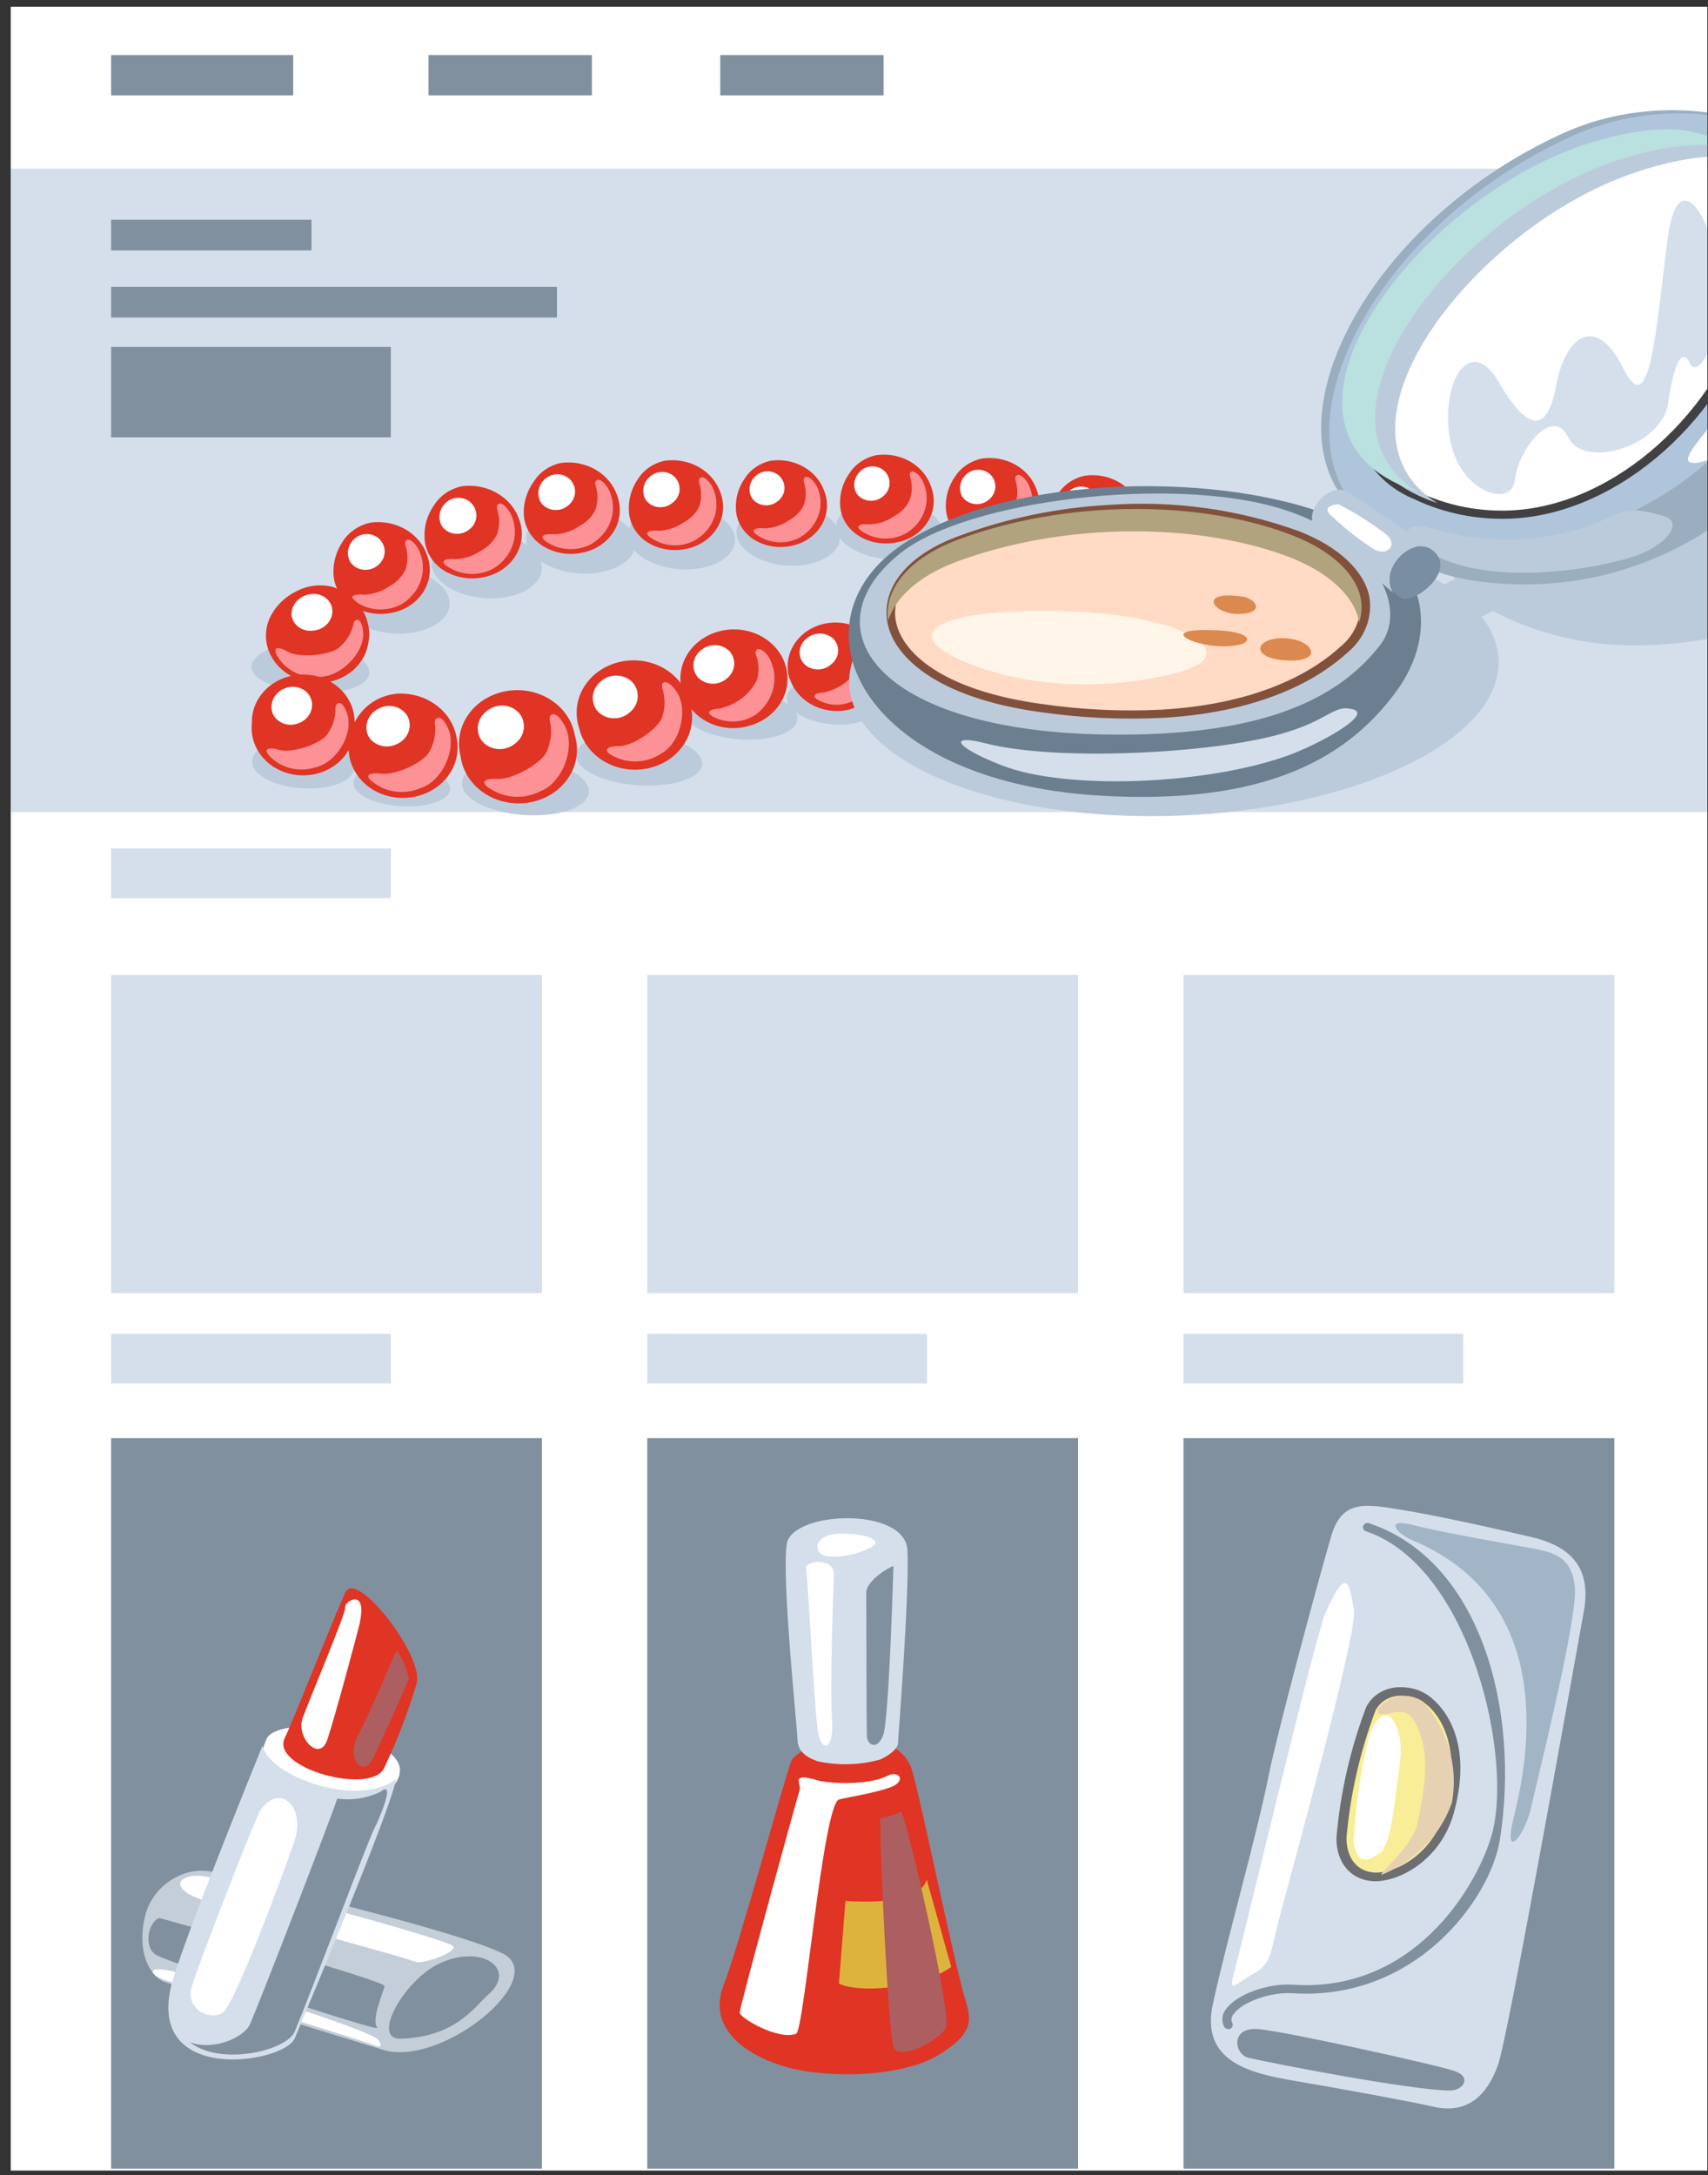 <svg width="150" height="191" viewBox="0 0 150 191" fill="none" xmlns="http://www.w3.org/2000/svg">
<rect x="0" y="0" width="150" height="191" fill="#333333" stroke="none"/>
<g clip-path="url(#clip0_408_36994)">
<path d="M150.586 0.594H0.941V190.594H150.586V0.594Z" fill="white"/>
<path d="M150.572 14.807H0.961V71.308H150.572V14.807Z" fill="#D4DFEB"/>
<path d="M25.749 4.832H9.758V8.375H25.749V4.832Z" fill="#81909E"/>
<path d="M77.603 4.832H63.254V8.375H77.603V4.832Z" fill="#81909E"/>
<path d="M51.982 4.832H37.633V8.375H51.982V4.832Z" fill="#81909E"/>
<path d="M34.324 30.463H9.758V38.402H34.324V30.463Z" fill="#81909E"/>
<path d="M34.324 74.502H9.758V78.867H34.324V74.502Z" fill="#D4DFEB"/>
<path d="M48.914 25.191H9.758V27.88H48.914V25.191Z" fill="#81909E"/>
<path d="M27.356 19.297H9.758V21.985H27.356V19.297Z" fill="#81909E"/>
<path d="M34.324 117.117H9.758V121.482H34.324V117.117Z" fill="#D4DFEB"/>
<path d="M47.594 126.279H9.758V190.424H47.594V126.279Z" fill="#81909E"/>
<path d="M47.594 85.603H9.758V113.543H47.594V85.603Z" fill="#D4DFEB"/>
<path d="M81.41 117.117H56.844V121.482H81.41V117.117Z" fill="#D4DFEB"/>
<path d="M94.68 126.279H56.844V190.424H94.68V126.279Z" fill="#81909E"/>
<path d="M94.68 85.603H56.844V113.543H94.68V85.603Z" fill="#D4DFEB"/>
<path d="M128.503 117.117H103.938V121.482H128.503V117.117Z" fill="#D4DFEB"/>
<path d="M141.773 126.279H103.938V190.424H141.773V126.279Z" fill="#81909E"/>
<path d="M141.773 85.603H103.938V113.543H141.773V85.603Z" fill="#D4DFEB"/>
<path d="M18.822 164.404C16.354 163.74 13.427 165.459 12.75 168.211C12.073 170.962 12.83 173.176 14.322 173.978C14.724 174.199 33.78 180.03 33.78 180.03C39.003 181.432 48.382 173.588 44.111 171.511C39.841 169.434 22.783 165.49 18.822 164.404Z" fill="#C4CED9"/>
<path d="M38.591 172.406C35.514 173.84 32.507 179.123 35.216 179.017C40.083 178.838 41.736 176.139 42.861 175.158C45.467 172.923 42.367 170.646 38.591 172.406Z" fill="#81909E"/>
<path d="M39.681 170.804C37.454 169.75 19.627 165.037 17.951 164.753C16.275 164.468 14.771 165.364 16.803 166.429C18.835 167.494 33.459 171.216 36.536 172.27C37.156 172.512 40.588 171.258 39.681 170.804Z" fill="white"/>
<path d="M33.112 179.017C31.045 177.667 16.294 173.26 14.607 172.975C12.919 172.691 13.206 173.408 14.297 173.798C16.432 174.557 29.966 178.521 33.02 179.639C33.709 179.892 33.353 179.185 33.112 179.017Z" fill="white"/>
<path d="M13.988 168.41C13.058 168.716 12.53 170.972 13.735 171.668C14.941 172.364 33.537 178.542 33.136 178.057C32.573 177.361 33.675 174.894 33.778 174.399C33.882 173.903 13.988 168.41 13.988 168.41Z" fill="#81909E"/>
<g style="mix-blend-mode:multiply">
<g style="mix-blend-mode:multiply">
<path d="M96.542 50.884C94.04 50.884 91.801 49.756 91.583 48.438C91.365 47.12 93.294 46.076 95.9 46.129C98.505 46.182 100.755 47.299 100.87 48.606C100.985 49.914 99.045 50.926 96.542 50.884Z" fill="#BCCBDB"/>
</g>
</g>
<path d="M92.103 46.161C92.133 46.681 92.289 47.188 92.559 47.645C92.829 48.103 93.207 48.5 93.664 48.807C94.159 49.127 94.721 49.346 95.315 49.452C95.909 49.557 96.52 49.546 97.108 49.419C97.668 49.312 98.196 49.097 98.659 48.789C99.121 48.481 99.508 48.086 99.792 47.631C100.076 47.175 100.252 46.67 100.308 46.147C100.364 45.625 100.298 45.098 100.116 44.6C99.821 43.664 99.163 42.86 98.266 42.339C97.369 41.819 96.296 41.618 95.249 41.775C94.773 41.878 94.326 42.067 93.931 42.331C93.537 42.596 93.204 42.93 92.953 43.314C92.35 44.157 92.053 45.153 92.103 46.161V46.161Z" fill="#E03425"/>
<path d="M93.534 45.055C93.643 45.223 93.789 45.369 93.963 45.482C94.138 45.595 94.337 45.672 94.546 45.709C94.756 45.746 94.971 45.741 95.179 45.696C95.386 45.65 95.581 45.565 95.75 45.445C96.1 45.209 96.34 44.861 96.421 44.469C96.502 44.078 96.418 43.673 96.186 43.336C96.075 43.182 95.932 43.05 95.764 42.949C95.597 42.848 95.409 42.779 95.211 42.746C95.013 42.713 94.811 42.718 94.615 42.76C94.42 42.801 94.236 42.879 94.074 42.988C93.738 43.222 93.5 43.556 93.402 43.933C93.303 44.309 93.35 44.706 93.534 45.055V45.055Z" fill="white"/>
<path d="M99.325 43.999C99.736 44.801 99.82 45.712 99.561 46.566C99.302 47.419 98.717 48.159 97.912 48.649C97.37 48.955 96.746 49.117 96.11 49.117C95.474 49.117 94.85 48.955 94.308 48.649C93.344 48.132 93.585 47.774 94.71 47.869C95.483 47.835 96.227 47.589 96.845 47.162C97.463 46.837 97.948 46.333 98.222 45.728C98.446 45.079 98.466 44.385 98.28 43.725C98.062 43.198 98.59 42.787 99.325 43.999Z" fill="#FC9295"/>
<g style="mix-blend-mode:multiply">
<g style="mix-blend-mode:multiply">
<path d="M51.42 50.379C48.803 50.379 46.472 49.124 46.231 47.553C45.99 45.982 47.93 44.675 50.582 44.664C53.234 44.654 55.575 45.929 55.782 47.511C55.989 49.092 54.083 50.326 51.42 50.379Z" fill="#BCCBDB"/>
</g>
</g>
<path d="M46 45.18C46.029 45.715 46.188 46.238 46.466 46.709C46.745 47.179 47.135 47.587 47.607 47.901C48.111 48.227 48.685 48.452 49.29 48.561C49.895 48.67 50.519 48.66 51.12 48.533C51.696 48.423 52.241 48.201 52.717 47.884C53.194 47.566 53.592 47.159 53.885 46.69C54.177 46.221 54.359 45.7 54.416 45.161C54.474 44.623 54.407 44.08 54.219 43.567C53.912 42.605 53.233 41.778 52.309 41.242C51.386 40.707 50.281 40.499 49.203 40.657C48.725 40.769 48.277 40.966 47.883 41.237C47.489 41.509 47.157 41.849 46.907 42.239C46.274 43.107 45.956 44.136 46 45.18V45.18Z" fill="#E03425"/>
<path d="M47.469 44.073C47.579 44.249 47.73 44.401 47.91 44.52C48.091 44.638 48.297 44.72 48.514 44.759C48.732 44.798 48.956 44.793 49.172 44.746C49.388 44.698 49.59 44.609 49.764 44.484C50.136 44.241 50.39 43.876 50.473 43.465C50.557 43.054 50.463 42.629 50.212 42.28C50.1 42.12 49.954 41.983 49.782 41.877C49.61 41.772 49.416 41.7 49.212 41.666C49.009 41.633 48.8 41.638 48.599 41.682C48.397 41.726 48.208 41.807 48.042 41.922C47.688 42.162 47.436 42.509 47.331 42.902C47.227 43.295 47.275 43.709 47.469 44.073V44.073Z" fill="white"/>
<path d="M53.439 42.945C53.864 43.772 53.95 44.712 53.683 45.593C53.415 46.474 52.811 47.237 51.981 47.742C51.42 48.054 50.777 48.219 50.121 48.219C49.465 48.219 48.822 48.054 48.261 47.742C47.274 47.205 47.515 46.825 48.675 46.92C49.474 46.896 50.245 46.642 50.879 46.193C51.519 45.865 52.021 45.349 52.302 44.727C52.529 44.039 52.529 43.306 52.302 42.618C52.142 42.123 52.681 41.701 53.439 42.945Z" fill="#FC9295"/>
<g style="mix-blend-mode:multiply">
<g style="mix-blend-mode:multiply">
<path d="M43.164 52.55C40.513 52.55 38.148 51.285 37.907 49.682C37.666 48.08 39.629 46.772 42.315 46.762C45.001 46.751 47.366 48.048 47.572 49.64C47.779 51.232 45.805 52.539 43.164 52.55Z" fill="#BCCBDB"/>
</g>
</g>
<path d="M37.288 47.288C37.316 47.832 37.478 48.362 37.76 48.84C38.042 49.318 38.438 49.732 38.918 50.051C39.428 50.378 40.007 50.603 40.618 50.712C41.229 50.821 41.858 50.811 42.465 50.683C43.049 50.572 43.6 50.348 44.083 50.026C44.566 49.704 44.97 49.292 45.267 48.817C45.564 48.342 45.748 47.815 45.807 47.27C45.867 46.724 45.799 46.174 45.61 45.654C45.291 44.682 44.601 43.849 43.667 43.307C42.733 42.764 41.617 42.55 40.525 42.702C40.032 42.813 39.568 43.012 39.16 43.289C38.752 43.566 38.408 43.915 38.148 44.315C37.519 45.194 37.216 46.238 37.288 47.288V47.288Z" fill="#E03425"/>
<path d="M38.794 46.171C38.908 46.345 39.06 46.495 39.24 46.611C39.421 46.728 39.626 46.808 39.843 46.847C40.059 46.886 40.282 46.882 40.497 46.837C40.712 46.791 40.914 46.704 41.09 46.582C41.468 46.34 41.726 45.97 41.81 45.554C41.894 45.138 41.796 44.708 41.538 44.358C41.426 44.195 41.279 44.056 41.105 43.948C40.932 43.84 40.736 43.767 40.53 43.732C40.324 43.697 40.112 43.702 39.908 43.746C39.705 43.791 39.513 43.873 39.346 43.989C38.992 44.237 38.744 44.591 38.643 44.989C38.543 45.387 38.596 45.805 38.794 46.171Z" fill="white"/>
<path d="M44.818 45.053C45.248 45.892 45.334 46.844 45.063 47.737C44.791 48.629 44.178 49.402 43.337 49.914C42.772 50.23 42.122 50.398 41.46 50.398C40.798 50.398 40.149 50.23 39.583 49.914C38.573 49.376 38.826 48.996 39.997 49.102C40.802 49.062 41.577 48.806 42.224 48.364C42.869 48.022 43.377 47.496 43.67 46.867C43.892 46.179 43.892 45.446 43.67 44.758C43.498 44.189 44.049 43.767 44.818 45.053Z" fill="#FC9295"/>
<g style="mix-blend-mode:multiply">
<g style="mix-blend-mode:multiply">
<path d="M35.116 55.65C32.488 55.65 30.157 54.395 29.905 52.814C29.652 51.232 31.604 49.935 34.279 49.914C36.953 49.893 39.283 51.19 39.479 52.772C39.674 54.353 37.734 55.597 35.116 55.65Z" fill="#BCCBDB"/>
</g>
</g>
<path d="M29.288 50.441C29.317 50.979 29.478 51.504 29.758 51.976C30.038 52.449 30.431 52.858 30.907 53.172C31.411 53.499 31.984 53.724 32.589 53.833C33.195 53.942 33.818 53.932 34.419 53.805C34.998 53.693 35.544 53.47 36.022 53.151C36.499 52.832 36.898 52.423 37.192 51.952C37.486 51.481 37.668 50.958 37.726 50.418C37.785 49.878 37.718 49.333 37.53 48.818C37.222 47.852 36.542 47.023 35.617 46.486C34.691 45.948 33.584 45.739 32.502 45.897C31.515 46.119 30.665 46.692 30.137 47.489C29.529 48.369 29.232 49.401 29.288 50.441V50.441Z" fill="#E03425"/>
<path d="M30.757 49.334C30.869 49.509 31.02 49.661 31.201 49.778C31.382 49.895 31.588 49.976 31.806 50.014C32.024 50.052 32.248 50.046 32.463 49.998C32.678 49.95 32.879 49.86 33.053 49.734C33.422 49.49 33.674 49.124 33.755 48.713C33.837 48.302 33.742 47.878 33.489 47.531C33.377 47.371 33.231 47.234 33.06 47.129C32.888 47.023 32.695 46.95 32.491 46.916C32.288 46.881 32.079 46.885 31.878 46.928C31.677 46.97 31.486 47.05 31.32 47.162C30.962 47.404 30.709 47.755 30.606 48.153C30.503 48.551 30.556 48.969 30.757 49.334V49.334Z" fill="white"/>
<path d="M36.748 48.218C37.172 49.048 37.258 49.991 36.991 50.875C36.723 51.759 36.12 52.525 35.29 53.036C34.727 53.348 34.082 53.514 33.425 53.514C32.767 53.514 32.122 53.348 31.559 53.036C30.561 52.498 30.813 52.119 31.973 52.224C32.775 52.189 33.547 51.932 34.188 51.486C34.822 51.146 35.32 50.629 35.611 50.01C35.838 49.322 35.838 48.589 35.611 47.901C35.451 47.374 35.99 46.952 36.748 48.218Z" fill="#FC9295"/>
<g style="mix-blend-mode:multiply">
<g style="mix-blend-mode:multiply">
<path d="M24.443 56.747C25.614 56.483 26.828 56.419 28.025 56.557C30.55 56.842 32.548 57.96 32.422 59.151C32.295 60.342 29.678 61.112 26.556 60.764C25.275 60.669 24.035 60.308 22.928 59.71C22.148 59.204 21.872 58.603 22.216 58.044C22.75 57.365 23.547 56.901 24.443 56.747V56.747Z" fill="#BCCBDB"/>
</g>
</g>
<path d="M23.624 54.417C23.412 54.95 23.324 55.518 23.366 56.085C23.407 56.651 23.577 57.204 23.865 57.706C24.161 58.221 24.569 58.675 25.065 59.038C25.561 59.4 26.134 59.665 26.746 59.815C27.346 59.971 27.975 60.009 28.592 59.927C29.209 59.844 29.8 59.643 30.326 59.337C30.853 59.03 31.303 58.625 31.648 58.148C31.992 57.671 32.223 57.132 32.325 56.568C32.56 55.516 32.367 54.421 31.783 53.491C31.2 52.56 30.265 51.858 29.157 51.517C28.62 51.393 28.062 51.368 27.514 51.442C26.967 51.516 26.441 51.688 25.966 51.95C24.895 52.495 24.066 53.368 23.624 54.417V54.417Z" fill="#E03425"/>
<path d="M25.598 53.974C25.616 54.189 25.684 54.398 25.796 54.587C25.908 54.776 26.062 54.942 26.248 55.073C26.434 55.205 26.648 55.298 26.877 55.349C27.105 55.399 27.342 55.405 27.572 55.366C28.052 55.308 28.488 55.081 28.788 54.732C29.088 54.384 29.228 53.942 29.18 53.5C29.156 53.295 29.087 53.097 28.977 52.918C28.867 52.738 28.718 52.582 28.54 52.457C28.361 52.333 28.157 52.243 27.939 52.194C27.721 52.145 27.495 52.137 27.274 52.171C26.803 52.233 26.374 52.45 26.065 52.782C25.756 53.114 25.59 53.538 25.598 53.974Z" fill="white"/>
<path d="M31.898 55.597C31.978 57.337 29.912 59.499 27.937 59.435C27.257 59.484 26.575 59.36 25.968 59.075C25.36 58.791 24.85 58.357 24.494 57.822C23.851 56.905 24.253 56.641 25.286 57.232C26.319 57.822 29.177 57.527 29.877 56.778C30.452 56.257 30.85 55.594 31.025 54.87C31.094 54.248 31.829 54.1 31.898 55.597Z" fill="#FC9295"/>
<g style="mix-blend-mode:multiply">
<g style="mix-blend-mode:multiply">
<path d="M91.598 57.421C94.043 57.505 95.914 58.475 95.8 59.53C95.685 60.584 93.94 61.248 91.919 61.185C90.968 61.153 90.034 60.941 89.176 60.563C88.846 60.446 88.546 60.267 88.296 60.039C88.045 59.81 87.848 59.536 87.718 59.234C87.58 58.718 87.913 58.254 88.614 57.917C89.549 57.528 90.574 57.358 91.598 57.421V57.421Z" fill="#BCCBDB"/>
</g>
</g>
<g style="mix-blend-mode:multiply">
<g style="mix-blend-mode:multiply">
<path d="M81.38 58.286C82.528 58.286 84.066 57.886 84.95 58.223C85.834 58.56 86.5 58.845 86.259 60.121C86.775 60.595 86.109 61.175 85.547 61.534C84.833 61.953 84.007 62.183 83.159 62.198C82.325 62.237 81.489 62.141 80.691 61.913C80.117 61.017 79.256 61.26 78.866 60.638C78.2 59.573 78.969 58.392 81.38 58.286Z" fill="#BCCBDB"/>
</g>
</g>
<g style="mix-blend-mode:multiply">
<g style="mix-blend-mode:multiply">
<path d="M71.794 59.593C74.009 59.33 76.385 60.057 77.04 61.175C77.694 62.292 76.581 63.336 74.572 63.578C72.563 63.821 70.198 63.146 69.383 62.06C68.568 60.974 69.601 59.815 71.794 59.593Z" fill="#BCCBDB"/>
</g>
</g>
<g style="mix-blend-mode:multiply">
<g style="mix-blend-mode:multiply">
<path d="M63.17 60.605C65.707 60.341 68.646 61.069 69.668 62.249C70.689 63.43 69.472 64.611 66.878 64.896C64.284 65.18 61.345 64.421 60.381 63.23C59.417 62.039 60.599 60.868 63.17 60.605Z" fill="#BCCBDB"/>
</g>
</g>
<g style="mix-blend-mode:multiply">
<g style="mix-blend-mode:multiply">
<path d="M54.313 64.359C57.091 64.149 60.225 64.96 61.316 66.226C62.406 67.491 60.903 68.714 57.872 68.946C54.841 69.178 51.685 68.281 50.824 67.006C49.963 65.73 51.558 64.57 54.313 64.359Z" fill="#BCCBDB"/>
</g>
</g>
<g style="mix-blend-mode:multiply">
<g style="mix-blend-mode:multiply">
<path d="M44.791 66.615C47.638 66.478 50.635 67.437 51.507 68.797C52.379 70.157 50.589 71.433 47.455 71.58C44.321 71.728 41.279 70.674 40.682 69.303C40.085 67.933 41.945 66.741 44.791 66.615Z" fill="#BCCBDB"/>
</g>
</g>
<g style="mix-blend-mode:multiply">
<g style="mix-blend-mode:multiply">
<path d="M26.518 64.802C28.814 64.897 30.846 65.857 31.11 67.122C31.374 68.387 29.411 69.325 26.736 69.231C24.061 69.136 21.995 67.965 22.144 66.753C22.294 65.54 24.245 64.707 26.518 64.802Z" fill="#BCCBDB"/>
</g>
</g>
<g style="mix-blend-mode:multiply">
<g style="mix-blend-mode:multiply">
<path d="M88.028 49.704C85.492 49.704 83.219 48.65 82.954 47.374C82.691 46.098 84.562 45.096 87.133 45.117C89.704 45.139 92 46.172 92.218 47.458C92.436 48.744 90.565 49.725 88.028 49.704Z" fill="#BCCBDB"/>
</g>
</g>
<path d="M86.834 55.83C86.921 56.841 87.397 57.79 88.177 58.508C88.89 59.172 89.859 59.551 90.874 59.562C91.935 59.509 92.937 59.097 93.687 58.406C94.438 57.715 94.883 56.794 94.938 55.819C94.989 55.305 94.923 54.786 94.743 54.297C94.563 53.807 94.273 53.358 93.892 52.978C93.512 52.597 93.049 52.294 92.533 52.088C92.017 51.882 91.46 51.778 90.897 51.781C90.326 51.779 89.761 51.885 89.238 52.094C88.714 52.303 88.243 52.609 87.855 52.994C87.482 53.377 87.198 53.826 87.022 54.314C86.846 54.802 86.782 55.318 86.834 55.83V55.83Z" fill="#E03425"/>
<path d="M88.346 54.829C88.541 55.182 88.878 55.45 89.285 55.578C89.693 55.706 90.138 55.684 90.527 55.514C90.938 55.363 91.27 55.074 91.455 54.705C91.641 54.337 91.666 53.917 91.526 53.532C91.431 53.343 91.295 53.174 91.126 53.035C90.957 52.896 90.76 52.79 90.545 52.723C90.331 52.656 90.103 52.629 89.877 52.645C89.651 52.661 89.431 52.719 89.23 52.815C89.027 52.892 88.842 53.006 88.687 53.15C88.532 53.293 88.409 53.464 88.327 53.651C88.245 53.839 88.204 54.04 88.207 54.242C88.211 54.444 88.258 54.644 88.346 54.829Z" fill="white"/>
<path d="M94.249 55.123C94.299 55.907 94.081 56.686 93.623 57.35C93.166 58.014 92.494 58.529 91.701 58.824C91.227 58.976 90.716 59.007 90.224 58.912C89.733 58.817 89.279 58.601 88.911 58.286C88.2 57.727 88.395 57.4 89.313 57.601C89.952 57.632 90.59 57.536 91.184 57.32C91.779 57.103 92.315 56.771 92.757 56.346C93.145 55.831 93.379 55.231 93.434 54.606C93.377 54.079 94.031 53.868 94.249 55.123Z" fill="#FC9295"/>
<path d="M77.73 57.189C77.974 58.217 78.627 59.125 79.561 59.733C80.496 60.342 81.644 60.608 82.781 60.478C83.861 60.288 84.815 59.711 85.433 58.876C86.11 57.984 86.423 56.901 86.317 55.818C86.264 55.264 86.087 54.726 85.796 54.237C85.506 53.749 85.108 53.322 84.628 52.982C84.148 52.643 83.596 52.399 83.008 52.266C82.419 52.132 81.808 52.112 81.211 52.208C80.614 52.303 80.045 52.511 79.54 52.819C79.035 53.127 78.606 53.528 78.279 53.996C77.951 54.464 77.734 54.99 77.639 55.539C77.545 56.089 77.576 56.651 77.73 57.189V57.189Z" fill="#E03425"/>
<path d="M79.129 55.871C79.404 56.216 79.817 56.447 80.277 56.514C80.737 56.581 81.207 56.479 81.585 56.229C81.987 55.998 82.277 55.634 82.397 55.213C82.516 54.792 82.456 54.344 82.228 53.962C81.937 53.622 81.516 53.395 81.05 53.328C80.584 53.26 80.108 53.356 79.716 53.598C79.324 53.839 79.046 54.207 78.937 54.629C78.828 55.05 78.897 55.494 79.129 55.871Z" fill="white"/>
<path d="M85.467 55.143C85.675 55.971 85.599 56.838 85.25 57.625C84.9 58.412 84.295 59.081 83.516 59.54C83.039 59.786 82.498 59.908 81.951 59.891C81.405 59.874 80.874 59.72 80.416 59.445C79.532 58.981 79.67 58.601 80.703 58.654C81.381 58.572 82.032 58.357 82.613 58.024C83.193 57.691 83.689 57.248 84.067 56.724C84.378 56.109 84.509 55.429 84.445 54.753C84.308 54.184 84.985 53.857 85.467 55.143Z" fill="#FC9295"/>
<path d="M69.375 59.635C69.705 60.618 70.438 61.444 71.419 61.94C72.4 62.436 73.552 62.562 74.633 62.292C75.681 61.949 76.548 61.252 77.059 60.345C77.57 59.437 77.688 58.385 77.388 57.4C77.228 56.916 76.966 56.465 76.616 56.073C76.267 55.681 75.837 55.357 75.35 55.118C74.864 54.879 74.332 54.731 73.783 54.681C73.235 54.631 72.681 54.681 72.153 54.828C71.625 54.974 71.135 55.215 70.708 55.536C70.282 55.857 69.929 56.252 69.668 56.699C69.408 57.145 69.247 57.634 69.192 58.138C69.138 58.642 69.192 59.151 69.352 59.635H69.375Z" fill="#E03425"/>
<path d="M70.593 58.266C70.737 58.419 70.913 58.543 71.111 58.631C71.309 58.72 71.525 58.77 71.745 58.78C71.965 58.79 72.184 58.759 72.391 58.688C72.597 58.618 72.786 58.51 72.946 58.371C73.301 58.111 73.532 57.735 73.59 57.322C73.647 56.908 73.528 56.491 73.256 56.157C73.109 56.002 72.928 55.875 72.727 55.785C72.525 55.696 72.305 55.644 72.081 55.635C71.857 55.625 71.633 55.657 71.422 55.728C71.212 55.8 71.02 55.91 70.857 56.052C70.506 56.316 70.282 56.695 70.233 57.109C70.184 57.523 70.313 57.938 70.593 58.266V58.266Z" fill="white"/>
<path d="M76.515 56.842C76.858 57.616 76.921 58.472 76.696 59.282C76.471 60.092 75.969 60.815 75.264 61.344C74.82 61.643 74.296 61.826 73.748 61.872C73.2 61.919 72.649 61.827 72.153 61.607C71.223 61.238 71.326 60.859 72.36 60.806C73.018 60.66 73.634 60.382 74.162 59.992C74.69 59.602 75.117 59.109 75.413 58.55C75.628 57.937 75.668 57.283 75.528 56.652C75.264 56.072 75.838 55.661 76.515 56.842Z" fill="#FC9295"/>
<path d="M59.992 60.954C60.169 61.483 60.457 61.976 60.842 62.403C61.226 62.83 61.698 63.184 62.231 63.443C62.764 63.702 63.348 63.863 63.948 63.915C64.549 63.967 65.155 63.91 65.731 63.748C66.636 63.514 67.445 63.036 68.052 62.376C68.659 61.717 69.036 60.905 69.136 60.046C69.236 59.187 69.054 58.321 68.613 57.558C68.171 56.795 67.492 56.171 66.661 55.767C65.83 55.362 64.886 55.196 63.951 55.289C63.016 55.382 62.133 55.729 61.415 56.288C60.697 56.846 60.178 57.589 59.925 58.42C59.671 59.252 59.694 60.134 59.992 60.954V60.954Z" fill="#E03425"/>
<path d="M61.298 59.487C61.454 59.65 61.645 59.783 61.858 59.876C62.071 59.97 62.303 60.023 62.539 60.032C62.775 60.041 63.011 60.005 63.232 59.928C63.453 59.851 63.654 59.733 63.824 59.582C64.193 59.29 64.426 58.878 64.473 58.432C64.52 57.986 64.378 57.541 64.076 57.189C63.92 57.026 63.729 56.895 63.515 56.802C63.301 56.709 63.069 56.657 62.833 56.65C62.597 56.642 62.362 56.678 62.141 56.756C61.921 56.834 61.72 56.953 61.551 57.104C61.185 57.396 60.954 57.806 60.907 58.249C60.86 58.693 61 59.136 61.298 59.487V59.487Z" fill="white"/>
<path d="M67.565 57.77C68 58.594 68.124 59.528 67.916 60.423C67.708 61.319 67.18 62.126 66.417 62.715C65.931 63.052 65.356 63.265 64.751 63.332C64.146 63.398 63.532 63.316 62.973 63.094C61.951 62.694 62.078 62.282 63.203 62.219C63.925 62.054 64.597 61.74 65.166 61.299C65.735 60.859 66.186 60.304 66.486 59.678C66.678 58.983 66.654 58.253 66.417 57.57C66.164 57.011 66.738 56.547 67.565 57.77Z" fill="#FC9295"/>
<path d="M50.857 63.916C50.997 64.535 51.274 65.121 51.672 65.637C52.069 66.154 52.578 66.59 53.166 66.918C53.755 67.246 54.411 67.459 55.093 67.544C55.776 67.629 56.469 67.584 57.132 67.412C57.795 67.24 58.412 66.945 58.945 66.545C59.477 66.144 59.915 65.647 60.23 65.085C60.545 64.523 60.73 63.907 60.774 63.276C60.819 62.645 60.721 62.012 60.488 61.417C60.32 60.825 60.025 60.271 59.62 59.785C59.216 59.3 58.71 58.894 58.132 58.59C57.555 58.286 56.917 58.091 56.256 58.017C55.596 57.942 54.925 57.989 54.285 58.156C53.645 58.322 53.047 58.603 52.526 58.984C52.006 59.365 51.573 59.838 51.254 60.374C50.935 60.911 50.735 61.5 50.667 62.108C50.599 62.716 50.663 63.331 50.857 63.916V63.916Z" fill="#E03425"/>
<path d="M52.418 62.377C52.577 62.57 52.777 62.731 53.007 62.849C53.237 62.968 53.491 63.041 53.753 63.065C54.015 63.089 54.279 63.062 54.53 62.987C54.78 62.913 55.011 62.791 55.208 62.63C55.632 62.323 55.912 61.879 55.989 61.388C56.066 60.897 55.934 60.398 55.621 59.994C55.462 59.806 55.263 59.651 55.035 59.536C54.808 59.422 54.558 59.351 54.3 59.328C54.043 59.306 53.782 59.331 53.536 59.404C53.289 59.477 53.061 59.595 52.866 59.752C52.446 60.058 52.167 60.498 52.084 60.984C52.001 61.47 52.121 61.968 52.418 62.377V62.377Z" fill="white"/>
<path d="M59.454 60.784C60.464 62.386 59.729 65.349 57.973 66.224C57.406 66.591 56.74 66.808 56.048 66.852C55.356 66.897 54.665 66.767 54.047 66.477C52.899 65.971 53.106 65.518 54.368 65.518C55.631 65.518 57.984 63.863 58.191 62.861C58.422 62.095 58.422 61.286 58.191 60.52C57.916 59.898 58.547 59.403 59.454 60.784Z" fill="#FC9295"/>
<path d="M40.443 66.373C40.524 67.018 40.75 67.641 41.105 68.202C41.461 68.763 41.939 69.251 42.509 69.634C43.08 70.018 43.731 70.289 44.421 70.431C45.111 70.573 45.825 70.582 46.519 70.458C47.213 70.334 47.872 70.08 48.454 69.711C49.036 69.343 49.529 68.867 49.901 68.315C50.274 67.763 50.518 67.147 50.619 66.504C50.72 65.861 50.675 65.207 50.488 64.58C50.382 63.955 50.14 63.356 49.776 62.819C49.413 62.282 48.935 61.818 48.371 61.454C47.808 61.091 47.17 60.835 46.497 60.703C45.824 60.571 45.128 60.565 44.452 60.686C43.776 60.807 43.133 61.051 42.563 61.405C41.992 61.759 41.505 62.215 41.131 62.746C40.757 63.277 40.503 63.872 40.385 64.495C40.266 65.118 40.286 65.757 40.443 66.373V66.373Z" fill="#E03425"/>
<path d="M42.236 64.939C42.38 65.148 42.568 65.327 42.79 65.466C43.013 65.605 43.264 65.7 43.528 65.745C43.791 65.791 44.063 65.786 44.325 65.731C44.587 65.675 44.833 65.571 45.049 65.424C45.51 65.142 45.835 64.707 45.957 64.211C46.079 63.714 45.988 63.193 45.703 62.757C45.559 62.554 45.372 62.381 45.152 62.247C44.933 62.114 44.686 62.023 44.427 61.981C44.168 61.938 43.902 61.945 43.645 62C43.389 62.056 43.148 62.159 42.937 62.303C42.479 62.58 42.153 63.006 42.023 63.495C41.893 63.984 41.969 64.5 42.236 64.939V64.939Z" fill="white"/>
<path d="M49.604 63.736C50.557 65.528 49.489 68.649 47.515 69.451C46.868 69.797 46.13 69.975 45.382 69.964C44.633 69.953 43.901 69.753 43.267 69.387C42.12 68.755 42.361 68.333 43.715 68.396C45.07 68.46 47.767 66.92 48.066 65.866C48.399 65.07 48.483 64.204 48.307 63.367C48.089 62.671 48.8 62.197 49.604 63.736Z" fill="#FC9295"/>
<path d="M22.121 63.505C22.057 64.077 22.124 64.656 22.316 65.203C22.508 65.751 22.822 66.256 23.238 66.687C23.654 67.117 24.163 67.463 24.732 67.704C25.302 67.944 25.919 68.073 26.546 68.082C27.172 68.092 27.794 67.982 28.372 67.759C28.949 67.536 29.47 67.205 29.902 66.788C30.333 66.37 30.665 65.875 30.877 65.334C31.089 64.792 31.176 64.216 31.133 63.642C31.172 63.082 31.087 62.521 30.883 61.993C30.679 61.464 30.361 60.979 29.947 60.567C29.533 60.154 29.032 59.824 28.475 59.594C27.918 59.365 27.316 59.242 26.705 59.233C26.095 59.224 25.489 59.328 24.923 59.541C24.358 59.753 23.846 60.068 23.417 60.467C22.989 60.867 22.653 61.342 22.43 61.864C22.207 62.386 22.102 62.944 22.121 63.505V63.505Z" fill="#E03425"/>
<path d="M23.924 62.598C24.002 62.801 24.125 62.987 24.285 63.145C24.445 63.303 24.64 63.428 24.855 63.513C25.071 63.598 25.304 63.642 25.538 63.64C25.773 63.639 26.005 63.592 26.22 63.504C26.672 63.339 27.037 63.02 27.238 62.613C27.439 62.206 27.461 61.743 27.299 61.322C27.219 61.12 27.094 60.936 26.932 60.781C26.771 60.626 26.576 60.503 26.36 60.421C26.144 60.339 25.912 60.299 25.678 60.303C25.445 60.307 25.215 60.356 25.003 60.447C24.567 60.622 24.217 60.937 24.018 61.334C23.819 61.73 23.785 62.18 23.924 62.598V62.598Z" fill="white"/>
<path d="M30.516 62.778C31.032 64.476 29.551 66.996 27.634 67.396C26.996 67.593 26.311 67.624 25.655 67.486C24.999 67.348 24.397 67.047 23.915 66.616C23.043 65.867 23.353 65.509 24.512 65.846C25.671 66.184 28.358 65.256 28.805 64.381C29.235 63.749 29.462 63.018 29.46 62.272C29.402 61.618 30.102 61.323 30.516 62.778Z" fill="#FC9295"/>
<path d="M83.07 44.663C83.097 45.182 83.252 45.689 83.522 46.145C83.792 46.602 84.172 46.996 84.631 47.299C85.125 47.62 85.688 47.84 86.281 47.946C86.875 48.051 87.487 48.039 88.075 47.911C88.634 47.803 89.161 47.587 89.622 47.279C90.083 46.97 90.468 46.575 90.751 46.12C91.034 45.664 91.209 45.159 91.264 44.638C91.32 44.116 91.254 43.589 91.071 43.093C90.776 42.156 90.118 41.352 89.221 40.831C88.325 40.311 87.251 40.11 86.204 40.267C85.73 40.37 85.284 40.558 84.889 40.82C84.495 41.083 84.162 41.414 83.908 41.796C83.304 42.645 83.01 43.65 83.07 44.663V44.663Z" fill="#E03425"/>
<path d="M84.493 43.587C84.602 43.756 84.748 43.901 84.922 44.014C85.097 44.127 85.296 44.205 85.505 44.241C85.715 44.278 85.93 44.274 86.138 44.228C86.345 44.183 86.54 44.097 86.709 43.977C87.061 43.744 87.303 43.395 87.384 43.003C87.465 42.61 87.38 42.205 87.145 41.868C87.038 41.713 86.897 41.579 86.73 41.476C86.564 41.373 86.377 41.302 86.18 41.269C85.983 41.235 85.78 41.239 85.585 41.281C85.389 41.322 85.205 41.4 85.044 41.51C84.705 41.745 84.465 42.08 84.365 42.458C84.264 42.837 84.31 43.236 84.493 43.587V43.587Z" fill="white"/>
<path d="M90.293 42.47C90.706 43.272 90.79 44.185 90.528 45.039C90.266 45.894 89.677 46.633 88.87 47.12C88.327 47.425 87.704 47.587 87.067 47.587C86.431 47.587 85.807 47.425 85.265 47.12C84.301 46.603 84.542 46.244 85.667 46.339C86.44 46.307 87.184 46.061 87.802 45.633C88.423 45.307 88.911 44.804 89.191 44.199C89.396 43.545 89.396 42.85 89.191 42.196C89.03 41.69 89.558 41.279 90.293 42.47Z" fill="#FC9295"/>
<g style="mix-blend-mode:multiply">
<g style="mix-blend-mode:multiply">
<path d="M78.498 49.113C75.961 49.113 73.688 47.942 73.447 46.487C73.206 45.032 75.077 43.852 77.66 43.852C80.243 43.852 82.515 45.032 82.71 46.487C82.906 47.942 81.034 49.102 78.498 49.113Z" fill="#BCCBDB"/>
</g>
</g>
<path d="M73.78 44.358C73.806 44.879 73.959 45.388 74.23 45.846C74.5 46.304 74.88 46.7 75.341 47.004C75.835 47.326 76.397 47.546 76.992 47.652C77.585 47.757 78.197 47.745 78.785 47.616C79.345 47.509 79.873 47.294 80.336 46.986C80.799 46.678 81.185 46.283 81.469 45.828C81.753 45.373 81.929 44.867 81.985 44.345C82.041 43.822 81.975 43.295 81.793 42.798C81.498 41.861 80.84 41.057 79.943 40.536C79.046 40.016 77.973 39.815 76.926 39.972C76.451 40.075 76.003 40.264 75.609 40.529C75.214 40.793 74.881 41.127 74.63 41.511C74.021 42.352 73.724 43.35 73.78 44.358V44.358Z" fill="#E03425"/>
<path d="M75.204 43.292C75.313 43.461 75.459 43.607 75.633 43.719C75.808 43.832 76.006 43.91 76.216 43.947C76.425 43.983 76.641 43.979 76.849 43.933C77.056 43.888 77.251 43.802 77.42 43.682C77.772 43.449 78.014 43.1 78.095 42.708C78.176 42.316 78.091 41.91 77.856 41.574C77.749 41.418 77.607 41.285 77.441 41.181C77.275 41.078 77.088 41.007 76.891 40.974C76.693 40.94 76.491 40.944 76.295 40.986C76.1 41.027 75.916 41.105 75.755 41.215C75.416 41.45 75.176 41.785 75.076 42.163C74.975 42.542 75.021 42.941 75.204 43.292V43.292Z" fill="white"/>
<path d="M81.002 42.176C81.412 42.979 81.495 43.89 81.233 44.744C80.972 45.598 80.384 46.337 79.578 46.825C79.037 47.129 78.416 47.29 77.782 47.29C77.148 47.29 76.526 47.129 75.985 46.825C75.01 46.309 75.251 45.95 76.376 46.045C77.149 46.013 77.893 45.767 78.511 45.339C79.129 45.013 79.614 44.509 79.888 43.905C80.118 43.26 80.138 42.568 79.946 41.912C79.728 41.396 80.267 40.984 81.002 42.176Z" fill="#FC9295"/>
<g style="mix-blend-mode:multiply">
<g style="mix-blend-mode:multiply">
<path d="M69.624 49.683C67.144 49.683 64.929 48.502 64.699 47.005C64.469 45.508 66.306 44.274 68.832 44.264C71.357 44.253 73.561 45.466 73.756 46.963C73.951 48.46 72.08 49.672 69.624 49.683Z" fill="#BCCBDB"/>
</g>
</g>
<path d="M64.63 44.76C64.658 45.267 64.81 45.763 65.074 46.21C65.338 46.657 65.708 47.044 66.157 47.343C66.635 47.65 67.179 47.861 67.753 47.963C68.326 48.065 68.917 48.054 69.486 47.933C70.032 47.827 70.548 47.617 70.999 47.315C71.451 47.013 71.828 46.627 72.105 46.182C72.383 45.737 72.555 45.243 72.61 44.732C72.665 44.222 72.602 43.707 72.424 43.22C72.133 42.306 71.488 41.521 70.611 41.012C69.734 40.504 68.685 40.306 67.66 40.458C67.2 40.562 66.765 40.749 66.383 41.008C66.001 41.266 65.678 41.592 65.433 41.966C64.848 42.794 64.566 43.773 64.63 44.76V44.76Z" fill="#E03425"/>
<path d="M66.017 43.705C66.123 43.87 66.266 44.012 66.437 44.123C66.607 44.233 66.802 44.309 67.006 44.346C67.211 44.383 67.422 44.38 67.626 44.337C67.829 44.293 68.02 44.211 68.186 44.095C68.544 43.865 68.789 43.515 68.869 43.12C68.948 42.726 68.856 42.319 68.611 41.986C68.505 41.835 68.366 41.706 68.204 41.606C68.041 41.506 67.858 41.437 67.665 41.405C67.473 41.372 67.275 41.376 67.085 41.416C66.894 41.456 66.714 41.532 66.556 41.638C66.217 41.87 65.976 42.204 65.878 42.581C65.779 42.959 65.828 43.357 66.017 43.705V43.705Z" fill="white"/>
<path d="M71.689 42.608C72.092 43.394 72.173 44.287 71.918 45.123C71.663 45.959 71.089 46.684 70.3 47.163C69.77 47.462 69.16 47.621 68.538 47.621C67.916 47.621 67.306 47.462 66.776 47.163C65.835 46.657 66.064 46.298 67.166 46.393C67.922 46.364 68.651 46.125 69.256 45.708C69.863 45.39 70.339 44.897 70.61 44.306C70.81 43.669 70.81 42.992 70.61 42.355C70.45 41.891 70.932 41.459 71.689 42.608Z" fill="#FC9295"/>
<g style="mix-blend-mode:multiply">
<g style="mix-blend-mode:multiply">
<path d="M60.258 50.008C57.686 50.008 55.39 48.775 55.149 47.235C54.908 45.696 56.825 44.399 59.431 44.389C62.037 44.378 64.344 45.643 64.54 47.183C64.735 48.722 62.818 49.998 60.258 50.008Z" fill="#BCCBDB"/>
</g>
</g>
<path d="M55.232 44.907C55.259 45.433 55.414 45.947 55.686 46.411C55.959 46.874 56.341 47.276 56.805 47.585C57.3 47.904 57.862 48.124 58.456 48.23C59.049 48.335 59.66 48.324 60.249 48.197C60.815 48.087 61.349 47.869 61.817 47.557C62.285 47.244 62.675 46.844 62.963 46.383C63.25 45.922 63.428 45.41 63.484 44.881C63.541 44.352 63.475 43.819 63.291 43.315C62.984 42.371 62.315 41.56 61.407 41.035C60.499 40.51 59.415 40.304 58.355 40.458C57.879 40.564 57.432 40.755 57.038 41.021C56.644 41.288 56.311 41.623 56.059 42.008C55.454 42.869 55.164 43.884 55.232 44.907V44.907Z" fill="#E03425"/>
<path d="M56.668 43.822C56.777 44 56.927 44.155 57.108 44.274C57.289 44.393 57.496 44.475 57.715 44.513C57.933 44.551 58.159 44.545 58.374 44.495C58.59 44.445 58.792 44.352 58.964 44.223C59.328 43.985 59.577 43.626 59.658 43.223C59.739 42.82 59.647 42.403 59.4 42.061C59.291 41.905 59.148 41.771 58.98 41.668C58.811 41.564 58.622 41.493 58.423 41.46C58.224 41.426 58.02 41.431 57.822 41.472C57.625 41.514 57.44 41.593 57.277 41.703C56.921 41.934 56.665 42.273 56.554 42.661C56.442 43.048 56.483 43.459 56.668 43.822V43.822Z" fill="white"/>
<path d="M62.532 42.693C62.95 43.505 63.036 44.429 62.772 45.295C62.509 46.161 61.914 46.91 61.097 47.406C60.551 47.718 59.92 47.883 59.277 47.883C58.634 47.883 58.004 47.718 57.458 47.406C56.47 46.878 56.712 46.509 57.859 46.604C58.641 46.572 59.394 46.322 60.018 45.887C60.645 45.561 61.138 45.053 61.418 44.443C61.63 43.782 61.63 43.079 61.418 42.419C61.257 41.892 61.751 41.48 62.532 42.693Z" fill="#FC9295"/>
<g style="mix-blend-mode:multiply">
<g style="mix-blend-mode:multiply">
<path d="M34.616 67.11C36.831 67.11 38.989 67.88 39.46 68.903C39.931 69.925 38.312 70.79 35.924 70.811C34.806 70.826 33.696 70.644 32.653 70.273C31.757 69.925 31.172 69.462 31.057 68.945C30.942 68.428 31.287 67.975 31.929 67.648C32.762 67.266 33.685 67.081 34.616 67.11Z" fill="#BCCBDB"/>
</g>
</g>
<path d="M30.61 65.845C30.64 66.447 30.802 67.037 31.086 67.581C31.37 68.124 31.77 68.61 32.263 69.008C33.013 69.594 33.941 69.955 34.922 70.041C35.902 70.127 36.888 69.935 37.746 69.49C38.603 69.045 39.292 68.369 39.717 67.553C40.143 66.737 40.286 65.82 40.126 64.928C39.973 63.764 39.34 62.7 38.358 61.952C37.376 61.205 36.118 60.832 34.846 60.911C34.237 60.972 33.648 61.146 33.115 61.424C32.582 61.701 32.116 62.075 31.746 62.524C30.942 63.468 30.538 64.648 30.61 65.845V65.845Z" fill="#E03425"/>
<path d="M32.352 64.642C32.469 64.847 32.63 65.026 32.826 65.171C33.022 65.316 33.247 65.422 33.489 65.483C33.731 65.544 33.985 65.559 34.233 65.527C34.482 65.495 34.721 65.416 34.935 65.296C35.39 65.068 35.731 64.687 35.887 64.233C36.043 63.779 36.002 63.288 35.773 62.861C35.656 62.662 35.496 62.487 35.304 62.347C35.111 62.206 34.889 62.104 34.652 62.044C34.415 61.985 34.167 61.971 33.923 62.003C33.68 62.034 33.446 62.111 33.236 62.228C32.789 62.458 32.451 62.833 32.287 63.279C32.124 63.725 32.147 64.211 32.352 64.642V64.642Z" fill="white"/>
<path d="M39.382 64.032C40.105 65.771 38.854 68.597 36.937 69.198C36.304 69.475 35.601 69.589 34.903 69.526C34.205 69.463 33.539 69.225 32.977 68.839C31.944 68.165 32.219 67.785 33.482 67.943C34.745 68.101 37.385 66.889 37.764 65.898C38.144 65.181 38.295 64.381 38.2 63.589C38.051 62.977 38.797 62.556 39.382 64.032Z" fill="#FC9295"/>
<path d="M23.404 152.702C24.185 150.878 32.324 151.194 34.803 154.515C35.675 155.686 34.677 157.267 32.829 157.974C30.98 158.68 20.844 158.638 23.404 152.702Z" fill="white"/>
<path d="M25.012 152.596C25.712 151.204 29.351 141.895 30.338 139.818C31.326 137.741 37.364 145.574 36.572 147.873C35.821 150.392 34.873 152.858 33.736 155.253C32.577 157.657 23.715 155.253 25.012 152.596Z" fill="#E03425"/>
<path d="M23.05 153.291C23.75 156.106 31.636 158.763 34.782 156.201C34.472 158.489 27.378 175.411 25.885 178.974C24.944 181.231 12.305 183.192 15.221 173.703C16.725 168.79 23.05 153.291 23.05 153.291Z" fill="#D4DFEB"/>
<path d="M33.474 157.298C32.298 157.891 30.944 158.113 29.617 157.931C29.181 159.323 23.464 174.136 21.972 177.71C21.501 178.838 18.884 180.103 16.691 179.334C19.366 181.442 25.152 180.072 25.875 178.406C27.367 174.842 32.257 161.769 32.854 160.599C33.451 159.428 34.703 156.328 33.474 157.298Z" fill="#81909E"/>
<path d="M22.898 158.923C22.462 159.524 17.468 172.323 16.848 174.421C16.228 176.519 18.593 177.5 19.626 176.667C20.659 175.834 24.93 164.447 25.882 161.569C26.835 158.691 24.597 156.498 22.898 158.923Z" fill="white"/>
<path d="M30.314 141.126C30.428 141.579 27.157 149.223 26.572 150.889C25.986 152.554 28.064 154.811 28.753 152.734C29.441 150.657 31.37 143.498 31.576 142.581C32.311 139.259 30.199 140.662 30.314 141.126Z" fill="white"/>
<g style="mix-blend-mode:multiply">
<g style="mix-blend-mode:multiply">
<path d="M34.69 145.216C34.392 145.795 32.658 150.097 31.476 152.28C30.293 154.462 31.912 156.149 32.773 154.388C33.358 153.176 34.908 149.728 35.918 147.419C35.725 146.524 35.359 145.667 34.839 144.889C34.793 145.047 34.747 145.152 34.69 145.216Z" fill="#AD5E60"/>
</g>
</g>
<path d="M111.418 155.896C110.328 161.357 107.688 170.53 106.528 175.928C105.38 181.041 109.811 182.053 113.726 182.718C117.64 183.382 124.252 184.594 125.791 184.963C129.028 185.744 130.646 183.772 131.53 181.4C132.414 179.027 137.718 149.085 139.095 141.493C139.738 137.93 138.246 135.842 134.503 134.967C130.761 134.092 126.135 133.069 123.024 132.563C119.913 132.057 117.812 131.636 116.883 134.978C115.7 139.005 112.13 152.3 111.418 155.896Z" fill="#D4DFEB"/>
<path d="M107.87 178.173C107.792 178.173 107.716 178.152 107.651 178.113C107.585 178.074 107.534 178.018 107.503 177.952C107.374 177.699 107.324 177.419 107.358 177.141C107.393 176.864 107.51 176.601 107.698 176.381C108.639 175.105 111.383 174.114 113.587 174.272C123.918 174.958 129.474 166.101 130.944 161.336C133.01 154.588 129.153 137.54 119.969 134.461C119.918 134.445 119.871 134.419 119.83 134.386C119.79 134.352 119.757 134.312 119.734 134.267C119.71 134.222 119.697 134.173 119.694 134.123C119.691 134.073 119.699 134.023 119.717 133.976C119.735 133.929 119.763 133.886 119.799 133.849C119.836 133.812 119.88 133.783 119.929 133.762C119.979 133.741 120.032 133.73 120.086 133.729C120.141 133.727 120.195 133.736 120.245 133.755C129.991 137.013 133.527 150.044 131.724 161.536C130.921 166.65 124.401 175.717 113.518 175.021C111.647 174.884 109.133 175.77 108.364 176.813C108.256 176.923 108.186 177.06 108.161 177.206C108.137 177.352 108.159 177.501 108.226 177.636C108.249 177.681 108.263 177.729 108.266 177.779C108.269 177.829 108.261 177.879 108.243 177.926C108.225 177.973 108.196 178.016 108.16 178.053C108.124 178.09 108.08 178.12 108.031 178.142C107.981 178.165 107.926 178.176 107.87 178.173V178.173Z" fill="#81909E"/>
<path d="M120.353 150.034C118.977 153.697 118.113 157.505 117.781 161.368C117.781 163.35 118.849 164.7 120.64 164.805C122.43 164.911 126.058 163.287 127.229 159.175C128.859 153.461 126.827 150.255 125.128 149.117C124.762 148.854 124.338 148.667 123.886 148.571C123.433 148.474 122.963 148.469 122.508 148.556C122.053 148.644 121.625 148.821 121.253 149.076C120.88 149.332 120.573 149.658 120.353 150.034V150.034Z" fill="#F7EE97"/>
<path d="M120.8 165.184H120.616C118.63 165.079 117.356 163.582 117.367 161.378C117.699 157.46 118.578 153.598 119.985 149.886C120.254 149.35 120.689 148.899 121.236 148.589C121.784 148.279 122.419 148.126 123.061 148.146C123.884 148.146 124.687 148.382 125.357 148.821C126.092 149.317 129.65 152.132 127.653 159.28C126.47 163.35 122.935 165.184 120.8 165.184ZM123.095 148.895C122.617 148.881 122.144 148.996 121.735 149.227C121.327 149.457 121.002 149.793 120.8 150.192C119.44 153.807 118.583 157.566 118.251 161.378C118.251 163.171 119.192 164.341 120.731 164.425H120.868C122.694 164.425 125.862 162.728 126.907 159.08C128.376 153.903 126.769 150.645 124.955 149.422C124.402 149.064 123.738 148.88 123.061 148.895H123.095Z" fill="#6D6E71"/>
<path d="M109.661 180.693C108.375 180.387 107.997 177.931 110.557 178.173C113.116 178.416 126.272 181.336 127.776 181.863C129.279 182.39 128.51 183.571 127.316 183.561C123.85 183.529 111.739 181.178 109.661 180.693Z" fill="#81909E"/>
<path d="M124.083 135.263C135.344 140.018 134.965 151.457 132.98 159.407C131.912 163.624 133.909 161.252 134.483 158.647C135.057 156.043 138.604 141.979 138.306 139.322C138.008 136.665 136.481 136.317 134.46 135.937C132.44 135.558 126.723 134.588 124.129 133.913C121.535 133.238 122.591 134.672 124.083 135.263Z" fill="#A2B5C7"/>
<path d="M116.378 141.705C115.494 143.74 109.02 170.92 108.411 173.092C107.803 175.264 108.515 174.147 110.099 173.293C111.683 172.439 111.557 171.437 112.395 168.253C113.233 165.069 119.282 143.202 118.904 141.357C118.525 139.512 118.444 136.982 116.378 141.705Z" fill="white"/>
<path d="M120.291 152.279C119.505 155.395 119.032 158.572 118.879 161.768C119.223 163.876 120.233 163.391 121.175 162.717C122.116 162.042 122.403 158.953 122.977 154.472C123.276 151.71 121.76 148.652 120.291 152.279Z" fill="white"/>
<g style="mix-blend-mode:multiply">
<path d="M121.775 150.488C123.026 150.224 123.715 150.098 124.369 151.405C125.413 153.514 125.413 155.801 124.495 160.082C124.059 162.191 120.718 164.816 121.407 164.595C122.851 163.992 124.141 163.118 125.193 162.028C126.245 160.938 127.036 159.657 127.514 158.269C127.793 156.719 127.714 155.132 127.283 153.612C126.852 152.092 126.078 150.672 125.012 149.444C124.572 149.131 124.039 148.948 123.483 148.92C122.927 148.892 122.376 149.019 121.901 149.286C120.891 149.813 120.535 150.772 121.775 150.488Z" fill="#E6D2B3"/>
</g>
<path d="M77.086 152.954C74.595 152.564 70.061 153.155 69.464 154.715C68.867 156.275 64.872 170.941 63.541 174.336C62.209 177.731 64.907 180.377 69.28 181.558C72.85 182.507 79.245 182.402 82.459 180.42C85.673 178.437 85.26 177.257 84.755 175.506C83.859 172.628 80.748 157.509 80.163 155.706C80.023 155.012 79.652 154.374 79.101 153.881C78.55 153.388 77.846 153.065 77.086 152.954V152.954Z" fill="#E03425"/>
<path d="M77.317 154.493C75.523 154.993 73.618 155.047 71.795 154.651C70.647 154.24 70.061 153.692 70.039 152.732C70.016 151.773 68.627 138.478 69.097 135.568C69.568 132.658 79.509 132.268 79.693 136.127C79.876 139.986 78.866 152.922 78.866 152.922C78.866 152.922 79.084 153.65 77.317 154.493Z" fill="#D4DFEB"/>
<path d="M73.941 134.672C76.294 134.672 77.798 135.336 76.237 136.011C74.675 136.686 72.793 136.928 72.093 136.432C71.392 135.937 71.817 134.587 73.941 134.672Z" fill="white"/>
<path d="M73.231 138.245C73.231 138.245 72.863 148.208 73.07 150.897C73.276 153.585 72.186 154.06 71.841 152.078C71.497 150.096 70.969 138.667 70.797 137.802C70.625 136.938 73.345 136.779 73.231 138.245Z" fill="white"/>
<path d="M78.462 137.518C78.221 137.518 76.051 138.783 76.074 139.858C76.097 140.934 76.074 151.92 76.143 152.563C76.212 153.206 77.027 153.701 77.555 152.394C78.083 151.087 78.462 137.518 78.462 137.518Z" fill="#81909E"/>
<path d="M70.2 157.277C70.383 156.813 69.889 156.223 70.337 156.117C70.452 155.959 71.485 156.223 71.749 156.307C72.541 156.592 76.226 156.824 77.937 155.927C78.763 155.495 79.509 156.117 78.66 156.708C77.81 157.298 73.919 157.899 73.666 158.015C72.266 158.616 70.613 178.311 69.924 178.574C68.363 179.175 64.976 177.204 64.965 176.719C64.953 176.234 70.05 157.678 70.2 157.277Z" fill="white"/>
<path d="M81.39 165.057C80.678 167.345 75.306 166.986 74.25 166.902L73.676 174.166C75.225 175.009 80.747 174.704 83.537 172.711L81.39 165.057Z" fill="#DEB33D"/>
<g style="mix-blend-mode:multiply">
<path d="M79.121 159.079C78.613 159.324 78.073 159.509 77.514 159.627C77.089 159.627 77.376 160.091 77.33 161.145C77.284 162.199 77.996 178.531 78.478 179.775C78.96 181.019 82.484 179.185 83.07 178.056C83.655 176.928 79.396 158.752 79.121 159.079Z" fill="#AD5E60"/>
</g>
<g style="mix-blend-mode:multiply">
<g style="mix-blend-mode:multiply">
<path d="M102.536 46.403C112.638 46.013 121.615 48.006 126.838 51.306L127.779 50.842C126.941 49.802 126.45 48.56 126.367 47.268C126.08 41.659 134.116 36.725 144.309 36.303C154.503 35.881 163.021 40.035 163.308 45.644C163.595 51.253 155.571 56.188 145.366 56.609C140.402 56.955 135.441 55.926 131.12 53.657L130.109 54.153C131.007 55.238 131.53 56.545 131.613 57.906C131.923 64.854 119.411 70.98 103.661 71.612C87.911 72.245 74.894 67.068 74.584 60.11C74.274 53.151 86.786 47.004 102.536 46.403Z" fill="#BCCBDB"/>
</g>
</g>
<path d="M137.095 11.78C143.857 8.617 152.214 9.176 157.46 12.413C161.684 15.006 162.958 19.846 162.832 25.729C162.591 38.212 148.976 53.278 130.288 51.106C123.687 50.347 120.117 47.068 117.661 43.325C112.185 35.197 120.932 19.224 137.095 11.78Z" fill="#9BAEBF"/>
<path d="M159.401 22.324C159.482 18.264 158.908 14.711 157.106 12.044C154.116 10.669 150.818 9.953 147.474 9.953C144.131 9.953 140.833 10.669 137.843 12.044C121.68 19.487 112.933 35.46 118.328 43.589C118.764 44.232 119.235 44.865 119.74 45.477C121.865 46.706 124.268 47.474 126.766 47.722C145.546 49.873 159.149 34.796 159.401 22.324Z" fill="#AFC5DB"/>
<path d="M140.423 13.772C147.988 11.242 158.64 10.356 154.198 26.129C150.685 38.507 137.381 49.524 124.409 43.515C111.437 37.505 126.027 18.569 140.423 13.772Z" fill="white"/>
<path d="M124.203 43.831C122.512 43.141 121.1 41.982 120.165 40.516C119.23 39.05 118.82 37.352 118.991 35.66C119.496 27.721 129.851 16.925 140.297 13.425C142.458 12.66 144.727 12.181 147.035 12.001C150.146 11.822 152.454 12.549 153.923 14.163C155.978 16.461 156.219 20.488 154.577 26.224C151.604 36.694 142.294 44.991 132.927 45.529C129.906 45.695 126.891 45.109 124.203 43.831V43.831ZM140.561 14.11C130.367 17.515 120.265 28.006 119.772 35.702C119.606 37.255 119.98 38.815 120.84 40.16C121.7 41.505 123.002 42.565 124.559 43.188C127.11 44.409 129.975 44.97 132.847 44.812V44.812C141.893 44.295 150.892 36.219 153.785 26.034C155.335 20.573 155.174 16.725 153.292 14.627C152.017 13.193 149.928 12.518 147.093 12.718C144.855 12.899 142.657 13.368 140.561 14.11Z" fill="#414042"/>
<path d="M140.676 13.784C145.038 12.329 150.411 11.422 153.303 13.931C150.399 13.33 146.726 14.1 143.58 15.154C129.736 19.783 115.628 37.538 126.247 44.19C125.683 43.996 125.132 43.774 124.594 43.526C111.668 37.527 126.315 18.591 140.676 13.784Z" fill="#BCCBDB"/>
<g style="mix-blend-mode:multiply">
<g style="mix-blend-mode:multiply">
<path d="M138.922 12.782C143.284 11.327 148.656 10.42 151.549 12.929C148.645 12.339 144.972 13.098 141.826 14.152C127.982 18.791 113.874 36.546 124.492 43.199C123.941 42.998 123.344 42.788 122.839 42.535C109.959 36.525 124.561 17.642 138.922 12.782Z" fill="#BAE0DF"/>
</g>
</g>
<path d="M158.391 14.406C159.723 16.778 161.008 21.069 159.16 27.501C157.829 32.15 153.421 39.625 149.552 40.532C145.683 41.439 151.331 37 154.281 31.729C156.92 26.698 157.771 21.033 156.715 15.534C156.325 13.9 156.91 11.728 158.391 14.406Z" fill="white"/>
<g style="mix-blend-mode:multiply">
<g style="mix-blend-mode:multiply">
<path d="M141.668 45.297C143.332 44.496 144.492 44.876 146.064 45.297C147.637 45.719 146.868 47.311 144.503 48.46C142.138 49.609 132.347 51.623 126.538 49.019C122.773 47.343 122.922 45.593 125.712 46.394C128.317 47.195 131.07 47.51 133.81 47.322C136.55 47.133 139.221 46.445 141.668 45.297V45.297Z" fill="#BCCBDB"/>
</g>
</g>
<path d="M151.056 26.551C151.481 21.279 147.52 12.919 146.464 20.921C145.408 28.923 144.949 37.189 142.561 32.35C140.173 27.511 137.476 29.461 136.661 33.868C135.846 38.275 134.055 37.737 131.61 33.531C129.165 29.324 126.547 33.404 127.305 38.349C128.063 43.294 132.815 44.675 133.045 42.134C133.274 39.593 136.339 35.544 137.728 38.402C139.117 41.259 145.982 39.171 146.51 35.376C147.038 31.58 147.819 30.578 148.404 31.886C148.989 33.193 150.723 30.779 151.056 26.551Z" fill="#D4DFEB"/>
<path d="M117.65 45.614C107.732 41.322 88.756 41.533 79.378 47.722C69.138 54.47 75.257 68.587 96.597 69.863C111.118 70.717 118.488 66.595 122.862 60.374C126.03 55.777 125.961 49.272 117.65 45.614Z" fill="#6C7F91"/>
<path d="M112.452 44.654C102.924 41.745 84.902 43.906 79.07 48.577C70.839 55.124 76.935 64.159 97.024 64.497C110.696 64.718 117.4 61.471 121.131 56.737C123.943 53.258 120.465 47.09 112.452 44.654Z" fill="#BCCBDB"/>
<path d="M113.922 46.983C105.886 43.819 93.948 43.746 84.408 47.33C74.869 50.915 76.028 60.067 91.48 62.175C105.978 64.157 114.117 60.626 117.974 57.072C121.831 53.519 119.375 49.133 113.922 46.983Z" fill="#FFDAC4"/>
<path d="M91.421 62.535C82.065 61.259 78.3 57.506 77.898 54.427C77.497 51.348 79.942 48.607 84.258 47.047C88.428 45.502 92.844 44.587 97.333 44.337C103.047 43.923 108.788 44.717 114.116 46.657C117.56 48.006 119.775 50.094 120.257 52.382C120.41 53.293 120.31 54.224 119.967 55.09C119.624 55.956 119.049 56.729 118.294 57.337C116.228 59.235 111.407 62.503 102.131 63.03C98.552 63.209 94.963 63.043 91.421 62.535ZM84.533 47.658C80.562 49.155 78.3 51.707 78.644 54.343C79.023 57.158 82.593 60.605 91.513 61.818C94.981 62.323 98.498 62.489 102.005 62.313C111.005 61.797 115.688 58.655 117.674 56.82C118.334 56.295 118.84 55.626 119.145 54.874C119.45 54.123 119.544 53.313 119.419 52.519C118.994 50.494 116.871 48.554 113.737 47.31C108.526 45.425 102.916 44.654 97.333 45.054C92.95 45.289 88.636 46.168 84.556 47.658H84.533Z" fill="#82513C"/>
<g style="mix-blend-mode:multiply">
<g style="mix-blend-mode:multiply">
<path d="M113.471 49.009C105.436 45.846 93.497 45.772 83.947 49.346C80.64 50.59 78.62 52.509 78 54.491C77.621 51.782 79.745 49.04 84.107 47.395C93.647 43.821 105.585 43.874 113.621 47.058C117.868 48.735 120.359 51.676 119.36 54.639C119.004 52.435 116.766 50.327 113.471 49.009Z" fill="#B0A37E"/>
</g>
</g>
<path d="M125.295 47.838C123.952 47.659 121.139 50.147 122.356 52.055L115.469 46.141C114.481 45.086 116.617 42.208 118.419 43.22L125.295 47.838Z" fill="#BCCBDB"/>
<path d="M125.935 48.418C127.921 50.242 124.099 53.088 123.088 52.508C120.207 50.885 123.938 46.583 125.935 48.418Z" fill="#798EA3"/>
<path d="M121.646 46.858C120.375 45.884 119.007 45.023 117.56 44.285C117.054 44.285 116.033 44.549 116.974 45.34C118.072 46.372 119.266 47.314 120.544 48.154C121.876 48.987 122.874 47.764 121.646 46.858Z" fill="white"/>
<path d="M112.256 64.508C116.848 63.264 117.008 61.83 118.811 62.283C120.613 62.736 115.757 65.393 113.014 66.374C105.839 68.915 93.625 69.41 87.989 67.207C83.661 65.52 83.339 64.444 86.542 65.267C92.856 66.89 106.344 66.142 112.256 64.508Z" fill="#D4DFEB"/>
<path d="M94.797 53.721C104.141 54.184 109.468 57.463 103.349 59.077C97.231 60.69 89.769 60.437 84.19 57.885C78.313 55.186 83.96 53.183 94.797 53.721Z" fill="#FFF5E8"/>
<path d="M112.978 56.051C115.401 56.219 116.307 58.159 112.978 57.991C109.649 57.822 110.2 55.871 112.978 56.051Z" fill="#DB894F"/>
<path d="M107.044 55.355C110.339 55.523 110.235 56.757 107.434 56.757C104.633 56.757 101.385 55.07 107.044 55.355Z" fill="#DB894F"/>
<path d="M109.03 52.371C110.396 52.55 111.108 53.879 108.801 53.91C106.493 53.942 105.173 51.833 109.03 52.371Z" fill="#DB894F"/>
</g>
<defs>
<clipPath id="clip0_408_36994">
<rect width="149" height="190" fill="white" transform="translate(0.941 0.594)"/>
</clipPath>
</defs>
</svg>
